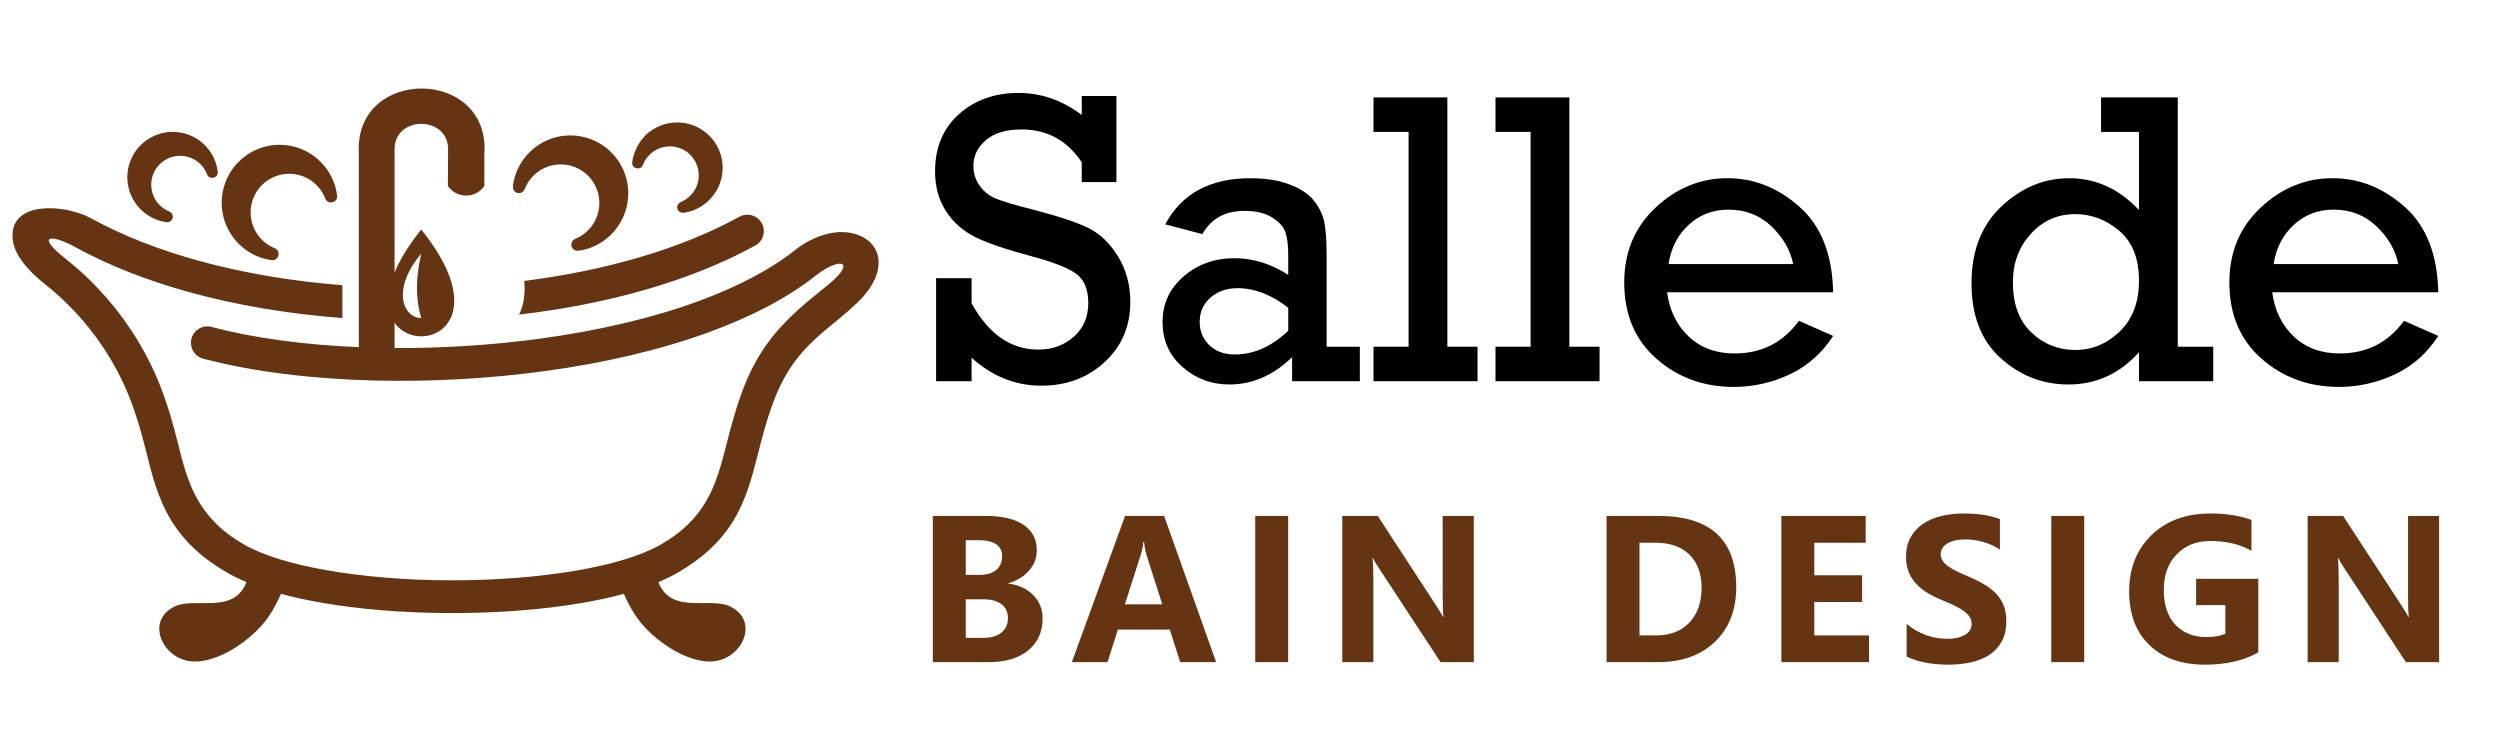 <?xml version="1.0" encoding="utf-8"?>
<!-- Generator: Adobe Illustrator 16.0.0, SVG Export Plug-In . SVG Version: 6.00 Build 0)  -->
<!DOCTYPE svg PUBLIC "-//W3C//DTD SVG 1.1 Tiny//EN" "http://www.w3.org/Graphics/SVG/1.1/DTD/svg11-tiny.dtd">
<svg version="1.1" baseProfile="tiny" id="Calque_1" xmlns:x="http://ns.adobe.com/Extensibility/1.0/" xmlns:i="http://ns.adobe.com/AdobeIllustrator/10.0/" xmlns:graph="http://ns.adobe.com/Graphs/1.0/"
	 xmlns="http://www.w3.org/2000/svg" xmlns:xlink="http://www.w3.org/1999/xlink" x="0px" y="0px" width="200px" height="60px"
	 viewBox="0 0 200 60" xml:space="preserve">
<g>
	<path d="M74.888,30.496v-8.242h2.84v2.008c1.36,2.47,3.139,3.705,5.336,3.705c1.121,0,2.068-0.343,2.84-1.028
		c0.772-0.686,1.159-1.583,1.159-2.693c0-1.077-0.315-1.852-0.946-2.326c-0.632-0.474-1.823-0.944-3.575-1.412
		c-2.035-0.544-3.542-1.058-4.521-1.542c-0.979-0.484-1.76-1.175-2.342-2.073c-0.583-0.897-0.874-1.96-0.874-3.19
		c0-1.904,0.634-3.424,1.901-4.562c1.268-1.137,2.859-1.706,4.774-1.706c1.817,0,3.503,0.588,5.06,1.763V7.679h2.774v6.887h-2.774
		v-1.583c-1.165-1.751-2.77-2.627-4.815-2.627c-1.24,0-2.193,0.286-2.856,0.857c-0.664,0.571-0.996,1.254-0.996,2.048
		c0,0.609,0.169,1.145,0.506,1.607c0.337,0.462,0.767,0.803,1.29,1.02c0.522,0.218,1.551,0.522,3.085,0.913
		c2.002,0.521,3.455,1.007,4.358,1.458c0.903,0.452,1.68,1.206,2.333,2.261c0.652,1.056,0.979,2.27,0.979,3.641
		c0,1.938-0.683,3.538-2.048,4.8c-1.366,1.263-3.055,1.894-5.068,1.894c-2.067,0-3.928-0.745-5.582-2.236v1.877H74.888z"/>
	<path d="M108.787,27.738v2.758h-5.418V28.57c-1.501,1.458-3.177,2.188-5.027,2.188c-1.436,0-2.685-0.468-3.746-1.404
		c-1.061-0.936-1.591-2.133-1.591-3.591c0-1.469,0.563-2.688,1.689-3.656c1.126-0.968,2.483-1.452,4.072-1.452
		c1.48,0,2.912,0.446,4.293,1.338v-1.567c0-0.805-0.078-1.425-0.229-1.86c-0.151-0.435-0.51-0.827-1.069-1.175
		c-0.56-0.349-1.291-0.522-2.195-0.522c-1.556,0-2.682,0.62-3.378,1.86l-2.97-0.784c1.316-2.458,3.59-3.688,6.822-3.688
		c1.186,0,2.212,0.161,3.077,0.482c0.865,0.321,1.511,0.734,1.935,1.24s0.709,1.053,0.857,1.641c0.146,0.587,0.22,1.523,0.22,2.807
		v7.313H108.787z M103.06,24.621c-1.34-1.045-2.694-1.567-4.065-1.567c-0.86,0-1.578,0.25-2.154,0.75
		c-0.577,0.501-0.865,1.148-0.865,1.942c0,0.74,0.252,1.36,0.759,1.86c0.506,0.501,1.194,0.751,2.064,0.751
		c1.502,0,2.921-0.631,4.261-1.894V24.621z"/>
	<path d="M112.688,27.738V10.552h-2.808V7.793h5.908v19.945h2.416v2.758h-8.324v-2.758H112.688z"/>
	<path d="M122.448,27.738V10.552h-2.808V7.793h5.908v19.945h2.416v2.758h-8.324v-2.758H122.448z"/>
	<path d="M146.652,23.38h-13.286c0.196,1.458,0.773,2.639,1.73,3.542c0.958,0.903,2.182,1.355,3.673,1.355
		c2.165,0,3.879-0.871,5.141-2.612l2.742,1.208c-0.893,1.382-2.051,2.408-3.477,3.077c-1.426,0.669-2.916,1.003-4.472,1.003
		c-2.415,0-4.48-0.753-6.194-2.26c-1.714-1.508-2.57-3.539-2.57-6.096c0-2.426,0.835-4.424,2.506-5.99
		c1.67-1.567,3.588-2.351,5.753-2.351c2.122,0,4.045,0.765,5.769,2.293C145.691,18.079,146.587,20.355,146.652,23.38z
		 M143.453,21.127c-0.218-1.109-0.794-2.113-1.729-3.011c-0.937-0.898-2.084-1.346-3.444-1.346c-1.24,0-2.301,0.405-3.183,1.215
		c-0.882,0.811-1.42,1.858-1.615,3.142H143.453z"/>
	<path d="M177.06,27.738v2.758h-5.941v-2.317c-1.545,1.72-3.427,2.579-5.647,2.579c-2.056,0-3.862-0.702-5.418-2.105
		c-1.557-1.404-2.334-3.4-2.334-5.99c0-2.6,0.8-4.651,2.398-6.153c1.601-1.501,3.405-2.252,5.419-2.252
		c2.133,0,3.993,0.849,5.582,2.546v-6.251h-3.035V7.793h6.137v19.945H177.06z M161.031,22.581c0,1.741,0.493,3.079,1.478,4.015
		c0.985,0.936,2.163,1.403,3.534,1.403c1.326,0,2.505-0.492,3.533-1.477c1.028-0.984,1.542-2.347,1.542-4.088
		c0-1.751-0.525-3.074-1.575-3.966s-2.228-1.339-3.533-1.339c-1.404,0-2.584,0.525-3.542,1.575
		C161.511,19.754,161.031,21.046,161.031,22.581z"/>
	<path d="M195.062,23.38h-13.285c0.196,1.458,0.772,2.639,1.729,3.542c0.958,0.903,2.182,1.355,3.673,1.355
		c2.165,0,3.879-0.871,5.141-2.612l2.742,1.208c-0.893,1.382-2.051,2.408-3.477,3.077c-1.426,0.669-2.916,1.003-4.472,1.003
		c-2.415,0-4.48-0.753-6.193-2.26c-1.714-1.508-2.571-3.539-2.571-6.096c0-2.426,0.835-4.424,2.506-5.99
		c1.67-1.567,3.588-2.351,5.753-2.351c2.122,0,4.045,0.765,5.77,2.293S194.996,20.355,195.062,23.38z M191.862,21.127
		c-0.218-1.109-0.794-2.113-1.729-3.011c-0.936-0.898-2.084-1.346-3.444-1.346c-1.24,0-2.301,0.405-3.183,1.215
		c-0.881,0.811-1.42,1.858-1.615,3.142H191.862z"/>
</g>
<path fill-rule="evenodd" fill="#653413" d="M16.255,28.693c-0.702-0.184-1.121-0.901-0.937-1.604
	c0.185-0.701,0.904-1.119,1.604-0.936c3.372,0.896,7.435,1.439,11.783,1.619V12.223c-0.174-3.465,2.471-5.17,5.092-5.142
	c2.605,0.03,5.187,1.778,4.953,5.224c0,1.715,0,2.571,0,2.571c-0.33,0.483-0.876,0.772-1.461,0.772
	c-0.585,0-1.133-0.289-1.461-0.772c0.013-1.935,0.021-2.902,0.021-2.902c0.017-1.32-0.977-2.007-2.008-2.062
	c-1.123-0.059-2.293,0.629-2.275,2.062v15.868c3.827,0.021,7.797-0.228,11.66-0.754c4.577-0.624,8.986-1.635,12.788-3.045
	c3.014-1.117,5.649-2.484,7.686-4.109c0.838-0.669,1.985-1.182,3.041-1.33c1.121-0.158,2.213,0.139,2.882,0.793
	c0.598,0.586,0.861,1.463,0.508,2.561c-0.218,0.675-0.707,1.439-1.53,2.241c-0.869,0.843-1.752,1.516-2.61,2.239
	c-0.848,0.719-1.673,1.486-2.433,2.519c-0.672,0.915-1.216,1.945-1.702,3.236c-0.484,1.296-0.845,2.643-1.185,3.986
	c-0.516,2.023-1.01,3.963-2.177,5.754c-0.92,1.409-2.258,2.731-4.354,3.925c-0.445,0.252-0.938,0.491-1.469,0.716
	c0.138,0.348,0.313,0.628,0.518,0.854c0.536,0.588,1.29,0.758,2.087,0.804c1.084,0.063,2.25-0.103,3.045,0.244
	c1.34,0.583,1.563,1.765,1.111,2.767c-0.421,0.922-1.418,1.686-2.654,1.678c-1.126-0.004-2.379-0.538-3.479-1.282
	c-1.024-0.693-1.918-1.573-2.455-2.391c-0.359-0.546-0.671-1.134-0.935-1.741c-1.044,0.283-2.169,0.527-3.357,0.729
	c-3.212,0.554-6.917,0.823-10.614,0.808c-3.615-0.012-7.208-0.294-10.314-0.846c-1.109-0.196-2.164-0.426-3.144-0.691
	c-0.264,0.607-0.576,1.195-0.937,1.741c-0.537,0.817-1.428,1.693-2.449,2.385c-1.102,0.75-2.358,1.284-3.486,1.288
	c-1.233,0.008-2.232-0.756-2.651-1.678c-0.454-1.002-0.229-2.184,1.11-2.767c0.794-0.347,1.955-0.181,3.039-0.244
	c0.798-0.046,1.557-0.214,2.093-0.804c0.206-0.226,0.383-0.506,0.519-0.859c-0.529-0.221-1.018-0.458-1.461-0.71
	c-2.216-1.262-3.595-2.665-4.525-4.169c-1.095-1.771-1.572-3.688-2.067-5.686c-0.391-1.573-0.815-3.005-1.378-4.385
	c-0.526-1.293-1.174-2.543-2.03-3.826c-0.678-1.019-1.437-1.979-2.27-2.864c-0.734-0.783-1.526-1.512-2.369-2.176
	c-1.646-1.304-2.414-2.473-2.57-3.41c-0.249-1.482,0.536-2.25,1.67-2.543c1.416-0.363,3.383,0.014,4.578,0.67
	c2.568,1.408,5.517,2.549,8.709,3.421c3.561,0.973,7.423,1.614,11.386,1.925v2.628c-4.287-0.325-8.473-1.022-12.332-2.095
	c-3.296-0.916-6.354-2.109-9.028-3.575c-0.991-0.544-1.814-0.794-2.054-0.654c-0.23,0.136,0.07,0.631,1.266,1.577
	c0.901,0.71,1.749,1.484,2.538,2.313c0.983,1.031,1.876,2.145,2.667,3.334c0.986,1.48,1.725,2.912,2.32,4.399
	c0.584,1.461,1.034,2.971,1.446,4.634c0.393,1.586,0.772,3.105,1.549,4.507c0.757,1.361,1.893,2.612,3.789,3.692
	c1.538,0.876,3.831,1.556,6.525,2.031c2.996,0.531,6.431,0.806,9.861,0.817c3.53,0.012,7.082-0.248,10.172-0.779
	c2.783-0.478,5.154-1.172,6.733-2.069c1.765-1.006,2.864-2.159,3.612-3.419c0.852-1.432,1.251-2.997,1.667-4.626
	c0.343-1.355,0.711-2.723,1.188-4.039c0.589-1.619,1.267-2.914,2.13-4.086c0.69-0.94,1.487-1.787,2.447-2.655
	c0.64-0.576,1.353-1.165,2.153-1.798c1.292-1.021,1.606-1.633,1.358-1.808c-0.261-0.185-1.145,0.12-2.168,0.925
	c-2.265,1.787-5.164,3.277-8.449,4.481c-3.972,1.458-8.514,2.5-13.206,3.138c-4.475,0.609-9.102,0.857-13.506,0.756
	C24.975,30.323,20.176,29.733,16.255,28.693L16.255,28.693z M41.936,22.475c0.08,0.797,0.006,1.503-0.178,2.117
	c-0.066,0.216-0.142,0.406-0.231,0.574c7.045-0.818,13.695-2.664,18.896-5.524c0.636-0.349,0.869-1.149,0.519-1.785
	c-0.349-0.636-1.147-0.866-1.785-0.518C54.42,19.943,48.382,21.659,41.936,22.475z"/>
<path fill-rule="evenodd" fill="#653413" d="M33.699,18.359c1.52,1.893,2.284,3.471,2.54,4.732c0.484,2.371-0.812,3.639-2.229,3.799
	c-1.543,0.174-3.232-0.963-2.915-3.416C31.266,22.155,32.022,20.447,33.699,18.359L33.699,18.359z M33.699,25.439
	c-0.198-0.654-0.298-1.299-0.329-1.922c-0.062-1.203,0.126-2.313,0.329-3.225c-1.103,1.311-1.492,2.469-1.472,3.35
	C32.253,24.78,32.959,25.463,33.699,25.439z"/>
<path fill-rule="evenodd" fill="#653413" d="M51.438,13.182c0.191-0.492,0.549-0.907,1.009-1.17c0.904-0.512,2.036-0.36,2.772,0.371
	c0.713,0.709,0.881,1.799,0.429,2.688c-0.249,0.484-0.653,0.867-1.152,1.078c-0.284,0.123-0.366,0.369-0.303,0.565
	c0.061,0.19,0.258,0.345,0.543,0.301c1.021-0.153,1.925-0.743,2.488-1.609c0.938-1.44,0.737-3.343-0.482-4.554
	c-1.206-1.198-3.087-1.4-4.517-0.484c-0.894,0.527-1.518,1.588-1.648,2.607c-0.027,0.27,0.139,0.439,0.333,0.487
	C51.116,13.511,51.354,13.426,51.438,13.182L51.438,13.182z M26.018,15.87c-0.256-0.659-0.736-1.214-1.352-1.563
	c-1.205-0.686-2.723-0.482-3.705,0.494c-0.986,0.979-1.195,2.494-0.516,3.703c0.337,0.605,0.869,1.078,1.508,1.342
	c0.288,0.105,0.387,0.391,0.314,0.623c-0.063,0.203-0.258,0.379-0.568,0.335c-1.32-0.181-2.489-0.942-3.216-2.06
	c-1.193-1.84-0.939-4.264,0.616-5.812c1.555-1.546,3.984-1.792,5.815-0.586c1.131,0.745,1.882,1.945,2.052,3.288
	c0.036,0.279-0.123,0.465-0.321,0.532C26.409,16.247,26.115,16.16,26.018,15.87L26.018,15.87z M16.562,13.933
	c0.078,0.257,0.354,0.343,0.572,0.268c0.176-0.06,0.315-0.226,0.286-0.488c-0.13-0.999-0.672-1.905-1.491-2.489
	c-1.431-1.029-3.419-0.861-4.672,0.381c-1.219,1.212-1.419,3.112-0.484,4.553c0.569,0.873,1.48,1.461,2.507,1.614
	c0.255,0.038,0.445-0.097,0.516-0.276c0.08-0.204,0.009-0.464-0.286-0.591c-0.49-0.206-0.918-0.6-1.157-1.075
	c-0.456-0.891-0.288-1.983,0.428-2.692c0.735-0.731,1.869-0.883,2.772-0.371C16.013,13.025,16.369,13.44,16.562,13.933
	L16.562,13.933z M41.989,15.096c-0.117,0.309-0.407,0.408-0.634,0.328c-0.2-0.068-0.357-0.273-0.316-0.594
	c0.182-1.32,0.929-2.5,2.044-3.236c1.83-1.204,4.261-0.958,5.814,0.588c1.556,1.547,1.812,3.971,0.616,5.81
	c-0.726,1.117-1.894,1.883-3.213,2.062c-0.278,0.037-0.471-0.107-0.55-0.283c-0.107-0.232-0.024-0.543,0.297-0.677
	c0.639-0.265,1.168-0.737,1.506-1.341c0.678-1.209,0.468-2.727-0.516-3.702c-0.983-0.978-2.5-1.181-3.707-0.495
	C42.723,13.9,42.248,14.445,41.989,15.096z"/>
<g>
	<path fill="#653413" d="M74.626,52.97V41.274h4.257c1.305,0,2.308,0.239,3.009,0.718s1.052,1.153,1.052,2.022
		c0,0.631-0.214,1.183-0.641,1.656c-0.427,0.473-0.972,0.802-1.635,0.986v0.033c0.832,0.103,1.496,0.41,1.994,0.921
		c0.498,0.512,0.747,1.134,0.747,1.868c0,1.071-0.383,1.92-1.15,2.548s-1.813,0.942-3.14,0.942H74.626z M77.26,43.216v2.772h1.158
		c0.543,0,0.972-0.132,1.284-0.396c0.313-0.264,0.469-0.626,0.469-1.089c0-0.858-0.642-1.288-1.925-1.288H77.26z M77.26,47.946
		v3.082h1.427c0.609,0,1.086-0.141,1.431-0.424c0.345-0.282,0.518-0.669,0.518-1.158c0-0.467-0.17-0.834-0.51-1.101
		s-0.814-0.399-1.423-0.399H77.26z"/>
	<path fill="#653413" d="M97.289,52.97h-2.871l-0.832-2.602h-4.159l-0.824,2.602h-2.854l4.257-11.695h3.124L97.289,52.97z
		 M92.982,48.346l-1.256-3.931c-0.093-0.294-0.158-0.645-0.196-1.053h-0.065c-0.027,0.343-0.095,0.683-0.204,1.02l-1.272,3.964
		H92.982z"/>
	<path fill="#653413" d="M103.053,52.97h-2.634V41.274h2.634V52.97z"/>
	<path fill="#653413" d="M117.902,52.97h-2.659l-4.819-7.348c-0.283-0.43-0.479-0.753-0.588-0.971h-0.032
		c0.043,0.413,0.065,1.044,0.065,1.892v6.427h-2.487V41.274h2.838l4.641,7.12c0.212,0.321,0.407,0.639,0.587,0.954h0.032
		c-0.043-0.271-0.065-0.808-0.065-1.606v-6.468h2.488V52.97z"/>
	<path fill="#653413" d="M128.525,52.97V41.274h4.143c4.153,0,6.23,1.9,6.23,5.701c0,1.821-0.566,3.275-1.7,4.363
		c-1.134,1.087-2.644,1.631-4.53,1.631H128.525z M131.159,43.42v7.413h1.305c1.142,0,2.038-0.343,2.688-1.027
		c0.649-0.686,0.975-1.618,0.975-2.798c0-1.114-0.322-1.991-0.967-2.63c-0.644-0.639-1.548-0.958-2.711-0.958H131.159z"/>
	<path fill="#653413" d="M149.524,52.97h-7.014V41.274h6.744v2.146h-4.11v2.602h3.825v2.137h-3.825v2.675h4.38V52.97z"/>
	<path fill="#653413" d="M152.531,52.521v-2.61c0.474,0.397,0.987,0.695,1.542,0.894s1.114,0.298,1.68,0.298
		c0.332,0,0.621-0.03,0.869-0.09c0.247-0.06,0.453-0.143,0.619-0.249s0.29-0.231,0.371-0.375c0.082-0.145,0.122-0.301,0.122-0.469
		c0-0.229-0.064-0.433-0.195-0.612c-0.131-0.179-0.309-0.345-0.534-0.497s-0.493-0.299-0.804-0.44
		c-0.31-0.142-0.644-0.285-1.003-0.433c-0.913-0.38-1.594-0.845-2.043-1.395c-0.448-0.549-0.673-1.212-0.673-1.989
		c0-0.609,0.123-1.133,0.367-1.57c0.245-0.438,0.578-0.798,0.999-1.081c0.422-0.282,0.909-0.49,1.464-0.623
		c0.555-0.134,1.142-0.2,1.762-0.2c0.608,0,1.148,0.037,1.619,0.11c0.47,0.073,0.903,0.187,1.301,0.338v2.438
		c-0.196-0.136-0.409-0.255-0.641-0.358s-0.469-0.189-0.714-0.257c-0.244-0.068-0.487-0.118-0.729-0.151
		c-0.242-0.032-0.472-0.049-0.689-0.049c-0.299,0-0.57,0.028-0.815,0.086c-0.244,0.057-0.451,0.138-0.619,0.24
		c-0.169,0.104-0.3,0.228-0.392,0.371c-0.093,0.145-0.139,0.306-0.139,0.485c0,0.196,0.052,0.371,0.154,0.526
		c0.104,0.154,0.25,0.302,0.44,0.44s0.422,0.274,0.693,0.407c0.272,0.134,0.579,0.271,0.922,0.412
		c0.468,0.195,0.888,0.403,1.26,0.624c0.372,0.22,0.692,0.469,0.958,0.746c0.267,0.277,0.471,0.594,0.612,0.95
		c0.141,0.356,0.212,0.771,0.212,1.243c0,0.653-0.124,1.201-0.371,1.644c-0.248,0.443-0.583,0.803-1.007,1.077
		c-0.425,0.274-0.918,0.472-1.48,0.591s-1.157,0.18-1.782,0.18c-0.642,0-1.252-0.055-1.831-0.163
		C153.457,52.901,152.956,52.738,152.531,52.521z"/>
	<path fill="#653413" d="M166.737,52.97h-2.634V41.274h2.634V52.97z"/>
	<path fill="#653413" d="M180.665,52.187c-1.142,0.658-2.561,0.987-4.257,0.987c-1.882,0-3.364-0.521-4.449-1.562
		c-1.085-1.042-1.627-2.476-1.627-4.303c0-1.837,0.593-3.335,1.778-4.493c1.185-1.158,2.762-1.737,4.729-1.737
		c1.24,0,2.333,0.171,3.278,0.514v2.472c-0.902-0.522-2.006-0.783-3.311-0.783c-1.093,0-1.983,0.354-2.671,1.064
		c-0.688,0.709-1.032,1.656-1.032,2.842c0,1.202,0.309,2.132,0.926,2.789c0.617,0.658,1.45,0.987,2.5,0.987
		c0.631,0,1.131-0.09,1.5-0.27v-2.283h-2.34v-2.104h4.975V52.187z"/>
	<path fill="#653413" d="M195.131,52.97h-2.659l-4.819-7.348c-0.283-0.43-0.479-0.753-0.588-0.971h-0.032
		c0.043,0.413,0.065,1.044,0.065,1.892v6.427h-2.487V41.274h2.838l4.641,7.12c0.212,0.321,0.407,0.639,0.587,0.954h0.032
		c-0.043-0.271-0.065-0.808-0.065-1.606v-6.468h2.488V52.97z"/>
</g>
</svg>
